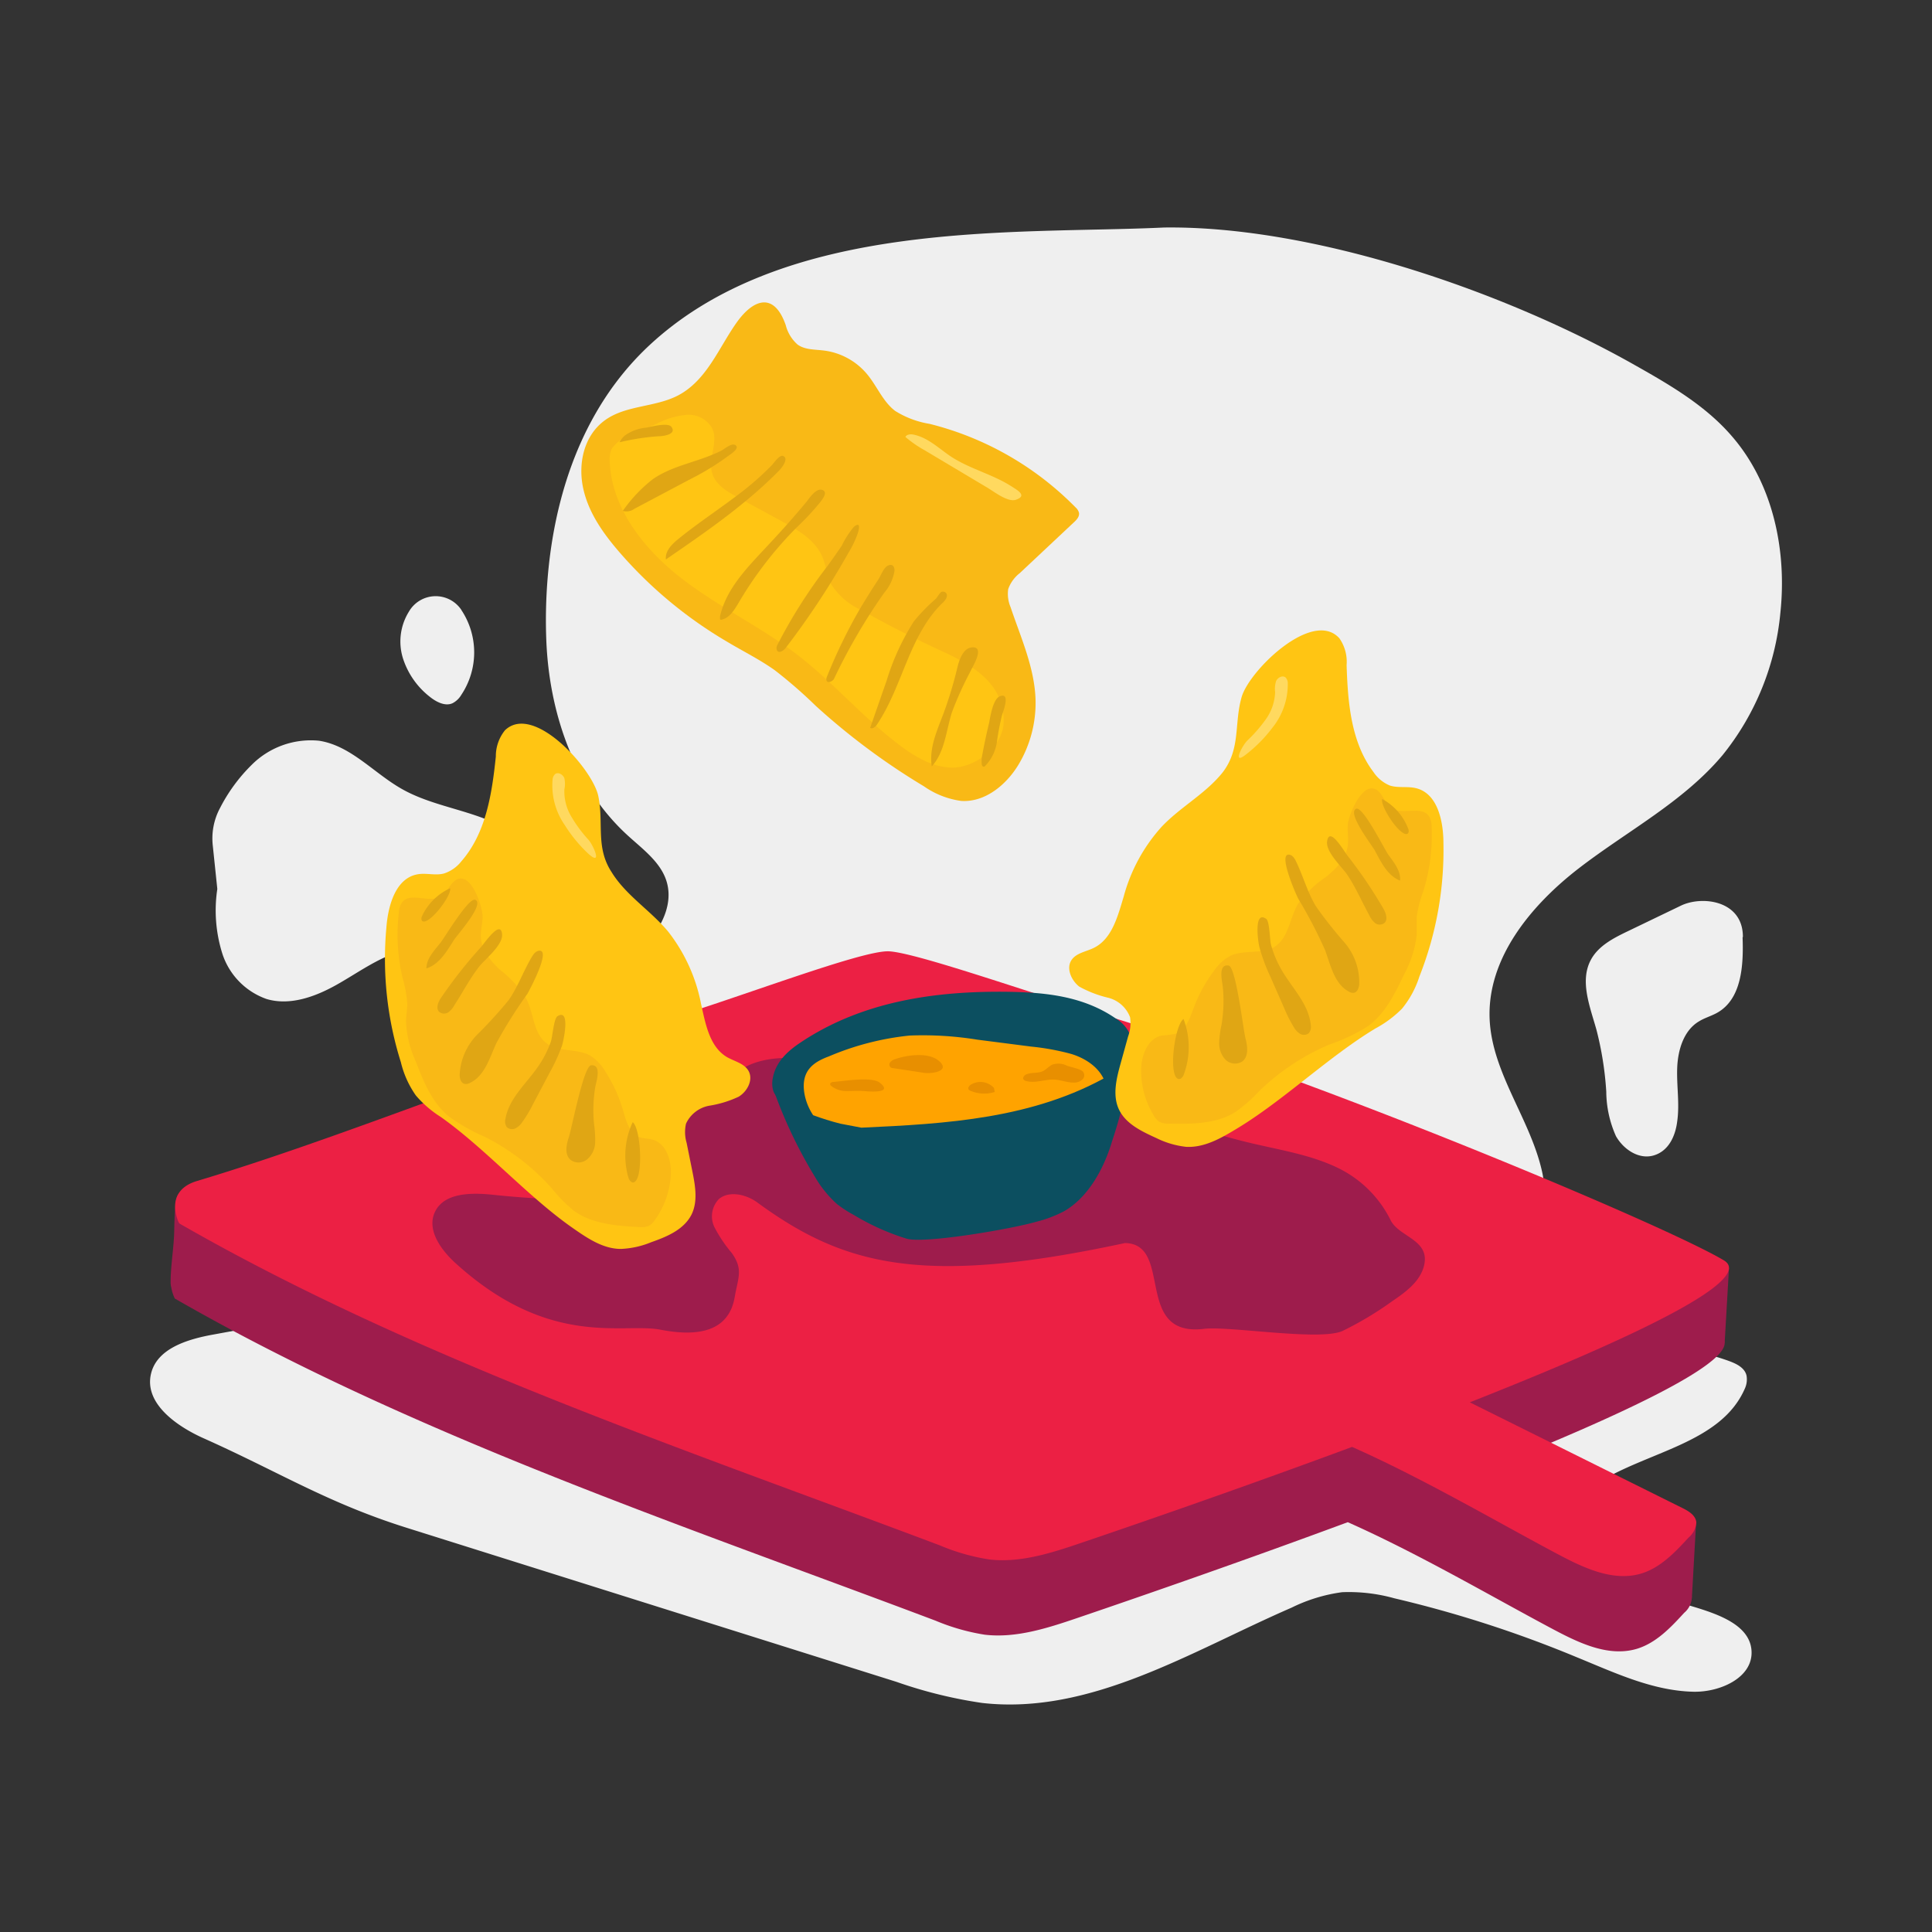 <svg id="Artwork_-_Primary" data-name="Artwork - Primary" xmlns="http://www.w3.org/2000/svg" viewBox="0 0 250 250"><rect x="0" y="0" width="250" height="250" fill="#333333" stroke="none"/><defs><style>.cls-1{fill:none}.cls-2{fill:#efefef}.cls-3{fill:#9e1c4c}.cls-4{fill:#ec2044}.cls-5{fill:#f9b916}.cls-6{fill:#ffd95f}.cls-7{fill:#ffc513}.cls-8{fill:#e0a614}.cls-9{fill:#0c4f60}.cls-10{clip-path:url(#clip-path)}.cls-11{fill:#ffa300}.cls-12{fill:#e88f00}</style><clipPath id="clip-path"><path class="cls-1" d="M111.46 145.92c11-.5 22.32-1.15 32.17-6.82 1.5-.86 3.17-2.36 2.87-4.4a4.53 4.53 0 0 0-2.17-2.94c-4.17-2.86-9.06-3.34-13.77-3.42-9.34-.14-18.92 1.16-27 6.58-1.57 1.05-3.21 2.47-3.57 4.65a3.27 3.27 0 0 0 .11 1.7 3.22 3.22 0 0 0 1.8 1.61 35.17 35.17 0 0 0 6.83 2.52z"/></clipPath></defs><path class="cls-2" d="M27.53 109.38a8.33 8.33 0 0 1 .94-4.82A21.76 21.76 0 0 1 32.54 99a10.82 10.82 0 0 1 8.74-3.15c4.12.63 7.08 4.18 10.7 6.23 5 2.85 11.33 2.79 15.86 6.86a8 8 0 0 1 2.82 6c-.07 4.69-4.57 6.82-8.64 7.27-3.39.37-6.89 0-10.16.89-3 .87-5.59 2.81-8.34 4.35s-6 2.71-9 1.83a9.23 9.23 0 0 1-5.74-5.85 18.61 18.61 0 0 1-.66-8.4zm123.1-79.94c-19.27.92-49.27-1.28-66.94 15.56-12 11.48-13.36 28.51-13 37.81s3.55 18.86 10.42 25.19c2 1.85 4.49 3.59 5.2 6.25s-.56 5.39-2.31 7.46-4 3.68-5.78 5.7c-5.38 6-5.94 16-.91 22.36 2.41 3 5.79 5.13 9.1 7.16 15.08 9.24 30.25 18.53 46.7 25 4.65 1.83 9.58 3.46 14.56 3 5.49-.57 10.36-3.66 15.61-5.36 9.19-3 19.82-1.8 27.87-7.13a20.31 20.31 0 0 0 8.46-20.52c-1.43-6.94-6.52-12.93-6.85-20-.36-7.89 5.33-14.78 11.59-19.6s13.49-8.57 18.56-14.62a34.37 34.37 0 0 0 7.47-18.41c.85-8-.92-16.58-6.16-22.71-3.39-4-8-6.7-12.54-9.26-16.87-9.58-41.68-18.13-61.05-17.88"/><path class="cls-2" d="M41.7 170.08c-6.07 1.11-8 1.5-14.1 2.61-3.32.6-7.29 1.79-8.06 5.08-.89 3.79 3.22 6.73 6.78 8.33 9.83 4.39 16 8.35 26.29 11.59L116 217.63a59.2 59.2 0 0 0 11.08 2.73c14.07 1.6 27.06-6.69 40.05-12.33a21.1 21.1 0 0 1 6.54-2 21.85 21.85 0 0 1 6.76.79 151.66 151.66 0 0 1 23.54 7.6c4.9 2 9.85 4.37 15.15 4.49 3.44.08 7.69-1.8 7.53-5.24s-4.45-4.84-7.78-5.84c-5.47-1.63-10.71-4.81-13.55-9.75-.72-1.25-1.28-2.79-.7-4.11a4.69 4.69 0 0 1 2-2c6.56-4.18 16.12-5.19 19.19-12.35A2.85 2.85 0 0 0 226 178c-.23-1-1.26-1.51-2.2-1.86-10.27-3.79-21.59-.35-32.43 1.24-38.5 5.62-76.86-12.75-115.77-11.28"/><path class="cls-3" d="M195.14 200.53c.17 0 19.77-4 19.77-4l4.57.45-.55 9.74-8.8 2.58"/><path class="cls-3" d="M211.54 163.38L223.73 164.09 223.17 173.76 218.58 176.17 213.46 176.32"/><path class="cls-3" d="M26.41 155.74c-1.31-.42-2.67-2.2-3.42-1.05-.44.66-.42 4.26-.46 5.05-.08 2-.48 4.36-.45 6.32 0 .53.52.93.74 1.41.33.75.62.17 1.33.58 3.8 2.22 9-.44 13.07-2a9.73 9.73 0 0 0 3.41-2 4.24 4.24 0 0 0 1.31-3.59"/><path class="cls-3" d="M222.51 172.83c-7.7-4.61-53.4-23.76-81.37-32.11-8.47-2.52-23.19-7.72-26.68-7.89s-19.54 6.07-29.36 9c-19.1 5.76-41.06 15-60.16 20.73-4.48 1.35-2.32 5.47-2.32 5.47 30.58 17.59 65.43 29.23 98.43 41.68a27.49 27.49 0 0 0 6.38 1.82c4 .47 8.06-.83 11.91-2.14 9.44-3.21 22.27-7.68 35.06-12.42 9 4 18.25 9.41 26 13.55 3.57 1.91 7.6 4 11.46 2.82 2.47-.77 4.33-2.74 6.07-4.64a2.78 2.78 0 0 0 1-2c-.11-.89-1-1.43-1.82-1.83l-27.5-13.67c20.61-8.12 37.11-15.85 32.9-18.37z"/><path class="cls-4" d="M223.07 163.09c-7.7-4.61-53.41-23.76-81.37-32.1-8.47-2.53-23.19-7.73-26.68-7.89s-19.54 6.06-29.36 9c-19.1 5.75-41.06 15-60.17 20.72-3.94 1.19-2.73 4.54-2.39 5.31a.54.54 0 0 0 .22.25c30.55 17.53 65.34 29.16 98.29 41.59a27 27 0 0 0 6.38 1.82c4 .48 8.06-.83 11.91-2.14 9.44-3.2 22.27-7.68 35.06-12.42 9 4 18.25 9.41 26 13.55 3.57 1.91 7.61 4 11.47 2.82 2.46-.77 4.33-2.74 6.07-4.64a2.72 2.72 0 0 0 1-2c-.1-.89-1-1.43-1.81-1.83l-27.5-13.67c20.59-8.12 37.09-15.84 32.88-18.37z"/><path class="cls-3" d="M184.27 163.77c-.5 2.06-2.38 3.43-4.14 4.62a43.42 43.42 0 0 1-6.42 3.84c-2.94 1.32-14.7-.67-17.9-.28-9.18 1.11-3.92-11-10.24-11.1-26.22 5.64-36.4 2.94-47.63-5.29-1.4-1-3.57-1.52-4.91-.41a3.22 3.22 0 0 0-.56 3.69 18.12 18.12 0 0 0 2.23 3.31c1.5 2.12.81 3.14.37 5.7-.78 4.49-4.79 5.15-9.61 4.21S71.17 174.53 59 163.5c-1.91-1.72-3.8-4.3-2.74-6.63 1.16-2.55 4.71-2.56 7.49-2.27a118.93 118.93 0 0 0 13.34.66 6.46 6.46 0 0 0 3-.53 6.43 6.43 0 0 0 2.39-3c1.91-3.72 4-7.86 7.86-9.42a12.18 12.18 0 0 0 2.66-1.12 15.71 15.71 0 0 0 1.72-1.83c1.82-1.9 4.64-2.48 7.27-2.46s5.24.55 7.87.47c5.1-.15 9.92-2.59 15-2.75 7-.2 13.3 3.85 19.57 7a81.65 81.65 0 0 0 17.8 6.38c3.74.87 7.59 1.5 11 3.18A14.84 14.84 0 0 1 180 158c1.19 2.11 5.07 2.47 4.27 5.77z"/><path class="cls-5" d="M87.74 51.17c-3 1.56-6.78 1.24-9.49 3.23s-3.48 5.6-2.78 8.81 2.67 5.93 4.81 8.39a55.8 55.8 0 0 0 13.86 11.47c2 1.2 4.19 2.28 6.12 3.66a61 61 0 0 1 5.3 4.61 88.11 88.11 0 0 0 14 10.41 11 11 0 0 0 4.82 1.89c3.07.2 5.82-2.06 7.41-4.69a15.53 15.53 0 0 0 2.21-8.38c-.12-4.17-1.91-8.07-3.23-12a4.42 4.42 0 0 1-.31-2.34 4.57 4.57 0 0 1 1.5-2.07l7-6.57c.36-.33.75-.76.66-1.24a1.44 1.44 0 0 0-.46-.71 40.09 40.09 0 0 0-18.86-10.79 12 12 0 0 1-4.47-1.68c-1.59-1.21-2.34-3.2-3.62-4.74a8.67 8.67 0 0 0-5.59-3.07c-1.17-.15-2.45-.08-3.41-.77a5 5 0 0 1-1.54-2.53c-1.51-4.31-4.17-3.37-6.33-.35-2.34 3.29-3.87 7.5-7.6 9.46z"/><path class="cls-6" d="M123.07 59.09c-1.59-1.06-3-2.49-4.91-2.86-.37-.08-.86 0-1 .31a14.85 14.85 0 0 0 2.5 1.73l8.18 4.88c.82.49 2.58 1.87 3.61 1.52 1.56-.53.17-1.26-.62-1.77-2.44-1.55-5.33-2.22-7.76-3.81z"/><path class="cls-7" d="M121.91 84.27a145.82 145.82 0 0 1-10.5-5.35 8.85 8.85 0 0 1-3.86-3.33c-.57-1.12-.65-2.43-1.16-3.58-.93-2.16-3.14-3.43-5.21-4.55l-5.68-3.09c-1.41-.76-3-1.69-3.37-3.25-.49-1.84.83-3.91.05-5.65a3.49 3.49 0 0 0-3.33-1.79A10.42 10.42 0 0 0 85 54.82l-3.77 1.7a4 4 0 0 0-2.09 1.59 3.47 3.47 0 0 0-.24 1.69c.27 6 4.44 11.27 9.24 15s10.34 6.32 15.13 10c4.64 3.59 8.48 8.13 13.17 11.65 2 1.5 4.26 2.84 6.75 2.88 3.14 0 6.75-2.85 6.69-6.11-.04-4.86-4.07-7.15-7.97-8.95z"/><path class="cls-8" d="M87.72 69.79c-.82.67-1.68 1.55-1.55 2.6 5.12-3.52 10.28-7.06 14.64-11.49.27-.27 1.32-1.53.55-1.89-.47-.23-1.22.91-1.49 1.19A37.37 37.37 0 0 1 96 63.64c-2.73 2.11-5.62 3.98-8.28 6.15zM84.48 62a19 19 0 0 0-3.89 4.11 1.71 1.71 0 0 0 1.48-.26L89.33 62a33.37 33.37 0 0 0 4.82-2.94c.34-.26 1.56-1 1.07-1.42s-1.44.44-1.84.65c-2.87 1.48-6.23 1.86-8.9 3.71zm-.86-6.66a5.58 5.58 0 0 0-2.74 1 2.8 2.8 0 0 0-.71.89 30.78 30.78 0 0 1 5.06-.78c.49 0 2.36-.2 1.67-1.19-.44-.65-2.64-.03-3.28.08zm15.97 14.99C97 73.14 94 76 93.17 79.77v.38a.36.36 0 0 0 .32 0c.94-.26 1.5-1.19 2-2a49 49 0 0 1 7.57-9.87 33.79 33.79 0 0 0 3.11-3.34c.35-.46 1-1.35.17-1.56s-1.7 1.24-2.1 1.7a120.36 120.36 0 0 1-4.65 5.25zm.98 13.17a.73.73 0 0 0 0 .7c.25.37.82 0 1.09-.35a104 104 0 0 0 8.13-12.32A13.4 13.4 0 0 0 111 69c.21-.69.34-1.5-.49-.85a11.75 11.75 0 0 0-1.59 2.47c-.58.85-1.18 1.7-1.78 2.54a65.79 65.79 0 0 0-6.57 10.34zm6.43 4.08c-.08.2-.14.47.06.63s.72-.08.87-.39a75.55 75.55 0 0 1 6.49-11.12 5.67 5.67 0 0 0 1.33-2.87c0-.71-.44-.89-.94-.59s-.86 1.3-1.16 1.76q-1.32 2-2.5 4a68.88 68.88 0 0 0-4.15 8.58zm7.73.49l-2.13 6.11c.31.2.69-.14.9-.45 3.33-5 4.15-11.51 8.43-15.68a2.12 2.12 0 0 0 .54-.69c.2-.49-.1-.87-.58-.79-.21 0-.64.76-.79.91a23.23 23.23 0 0 0-2.85 2.93 31.12 31.12 0 0 0-3.52 7.66zm7.36 4.25c-.84 2.22-1.89 4.51-1.52 6.85 1.69-1.85 1.85-4.59 2.61-7a44.26 44.26 0 0 1 2.33-5.17c.34-.74 1.85-3.12.49-3.23s-1.9 1.72-2.11 2.58a51.41 51.41 0 0 1-1.8 5.97zm5.91 1.17c-.32 1.35-.62 2.7-.87 4.07a3.91 3.91 0 0 0-.09 1.32c0 .16.13.36.29.33a.34.34 0 0 0 .14-.09A5.6 5.6 0 0 0 129 96a33.32 33.32 0 0 1 .66-3.45c.17-.55 1.13-3-.28-2.45-.88.33-1.24 2.64-1.38 3.39z"/><path class="cls-9" d="M100.09 141a60.08 60.08 0 0 0 5.35 11.26 14.66 14.66 0 0 0 2.85 3.53 14.37 14.37 0 0 0 2.15 1.4 30.91 30.91 0 0 0 6.89 3.1c2.38.66 13.55-1.26 16.75-2.19a16.16 16.16 0 0 0 3.58-1.35c3-1.7 5.11-5.26 6.25-9.1a57.34 57.34 0 0 0 2.66-12.19"/><path class="cls-9" d="M111.46 145.92c11-.5 22.32-1.15 32.17-6.82 1.5-.86 3.17-2.36 2.87-4.4a4.53 4.53 0 0 0-2.17-2.94c-4.17-2.86-9.06-3.34-13.77-3.42-9.34-.14-18.92 1.16-27 6.58-1.57 1.05-3.21 2.47-3.57 4.65a3.27 3.27 0 0 0 .11 1.7 3.22 3.22 0 0 0 1.8 1.61 35.17 35.17 0 0 0 6.83 2.52z"/><g class="cls-10"><path class="cls-11" d="M117.71 134a44.16 44.16 0 0 1 8.74.53l7 .9a31.55 31.55 0 0 1 5.17.95c2.1.64 4.4 2.17 4.63 4.84a5.88 5.88 0 0 1-1.5 4.26 8.66 8.66 0 0 1-3.44 2.23c-3.58 1.41-7.37 1.59-11.11 1.62-6.16.06-13.52.28-19.27-2.59a7.37 7.37 0 0 1-3.85-5.31c-.45-2.89 1.19-4 3.17-4.73a35.86 35.86 0 0 1 10.46-2.7z"/></g><path class="cls-12" d="M115.84 137.05a1.3 1.3 0 0 0-.65.41.49.49 0 0 0 .1.69.6.6 0 0 0 .23.06l2 .3 2 .31c1.19.18 3.7-.28 1.78-1.69-1.4-.98-4.02-.59-5.46-.08zm-7.98 2.95c-.2 0-.47.11-.44.31a.37.37 0 0 0 .13.2 3.09 3.09 0 0 0 2 .67c.71 0 1.43-.05 2.14 0s4.06.38 2.1-1.12c-1.1-.76-4.64-.16-5.93-.06zm30.22-2.09a2.44 2.44 0 0 0-1.9-.15c-.45.2-.77.62-1.22.84-.65.32-1.47.13-2.14.42-.27.11-.54.42-.37.67a.49.49 0 0 0 .3.18c1.2.36 2.47-.24 3.72-.17.86.05 1.68.41 2.54.39.69 0 1.62-.54 1.18-1.34-.19-.41-1.71-.68-2.11-.84zm-9.46 2.87a2.37 2.37 0 0 0-3-.42c-.21.14-.42.41-.28.62a.57.57 0 0 0 .22.16 4.53 4.53 0 0 0 3.16.16"/><path class="cls-7" d="M150.3 107a22 22 0 0 0-4.89 9c-.77 2.54-1.5 5.5-3.88 6.66-1 .49-2.25.65-2.87 1.56-.75 1.1 0 2.68 1 3.45a14.79 14.79 0 0 0 3.7 1.43 4.09 4.09 0 0 1 2.87 2.53 5 5 0 0 1-.25 2.47l-1 3.61c-.51 1.85-1 3.88-.28 5.65.83 2 2.95 3 4.92 3.9a11.52 11.52 0 0 0 3.86 1.14c2.35.13 4.53-1.12 6.54-2.34 6-3.6 12-9.41 18-13a14.37 14.37 0 0 0 3.4-2.54 12.62 12.62 0 0 0 2.25-4.16 44.38 44.38 0 0 0 3.11-17.22c0-2.88-.75-6.47-3.55-7.15-1.1-.27-2.3 0-3.38-.34a4.72 4.72 0 0 1-2.13-1.76c-2.91-3.85-3.31-9-3.47-13.82a5.31 5.31 0 0 0-.93-3.47c-3.45-3.85-11.68 4.16-12.66 7.62s-.1 6.63-2.42 9.69c-2.19 2.78-5.49 4.49-7.94 7.09z"/><path class="cls-5" d="M174.4 106.75c-.07.88.14 1.76 0 2.64-.19 1.67-1.47 3-2.78 4.06a14.47 14.47 0 0 0-3.62 3.45c-1.12 1.86-1.23 4.45-3.06 5.61-1.66 1-3.92.35-5.71 1.16a6.05 6.05 0 0 0-2.17 2 19.16 19.16 0 0 0-2.65 4.89c-.48 1.29-1 2.81-2.31 3.22a17.31 17.31 0 0 1-1.78.22c-1.83.4-2.64 2.58-2.66 4.45a11.15 11.15 0 0 0 1.64 5.9 2.28 2.28 0 0 0 .71.8 2.54 2.54 0 0 0 1.31.25c2.94.05 6.08.05 8.56-1.52a20.62 20.62 0 0 0 3.1-2.73 29.65 29.65 0 0 1 9.07-6 23.52 23.52 0 0 0 4.95-2.35c2.25-1.64 3.53-4.26 4.72-6.78a14 14 0 0 0 1.6-5v-2.37a15.94 15.94 0 0 1 .85-3.31 24.3 24.3 0 0 0 1.08-8.34 2.56 2.56 0 0 0-.33-1.37c-1-1.45-3.5-.09-4.93-1.1-.64-.46-.89-1.28-1.39-1.89-1.97-2.36-4.08 2.65-4.2 4.11z"/><path class="cls-8" d="M158.07 132.58a13.62 13.62 0 0 0-.31 2.37 3.06 3.06 0 0 0 .82 2.17 1.75 1.75 0 0 0 2.19.22c.84-.66.65-2 .39-3-.31-1.28-1.23-9.25-2.18-9.4-1.44-.23-.8 2.16-.75 2.75a18.71 18.71 0 0 1-.16 4.89zm4.93-9.9a23.69 23.69 0 0 0 1.39 3.71l1.82 4.14a16.83 16.83 0 0 0 1.24 2.43 2.23 2.23 0 0 0 .81.83 1 1 0 0 0 1.1-.1 1.29 1.29 0 0 0 .25-1.07c-.26-2.66-2.35-4.71-3.71-7a14 14 0 0 1-1.43-3.36c-.16-.58-.18-3-.6-3.34-1.72-1.26-1.05 3.23-.87 3.76zm8.46.25c.73 2 1.21 4.38 3.08 5.38a1 1 0 0 0 .65.16c.45-.09.64-.61.69-1.07a7.91 7.91 0 0 0-1.93-5.47 54.68 54.68 0 0 1-3.68-4.67c-1.09-1.81-1.64-3.89-2.56-5.79-.19-.4-.46-.83-.9-.88-1.46-.18.88 5.12 1.17 5.68a61.1 61.1 0 0 1 3.48 6.66zm2.9-9.7c1.1 1.65 1.88 3.49 2.84 5.23a2.78 2.78 0 0 0 .76 1 1 1 0 0 0 1.15 0c.51-.42.25-1.24-.06-1.81a59.74 59.74 0 0 0-4.74-7c-.45-.6-2.28-3.76-2.58-1.8-.22 1.39 1.93 3.33 2.63 4.38zm3.54-3.18c.82 1.53 1.65 3.27 3.27 3.9.11-1.26-.8-2.35-1.54-3.38-.49-.69-3.26-6.25-4.13-5.92-1.27.49 2.03 4.72 2.4 5.4zm4.2-2.15c.2-.08.21-.37.15-.58a7.31 7.31 0 0 0-3.4-3.93c-.27.96 2.34 4.89 3.25 4.51zm-29.64 31.71c.29.1.56-.2.69-.48a10.23 10.23 0 0 0 0-7.27c-1.15.77-2 7.32-.69 7.75z"/><path class="cls-6" d="M164.64 94.18a9 9 0 0 0 2-5.73 1.09 1.09 0 0 0-.29-.79c-.39-.31-1 0-1.22.46a3.41 3.41 0 0 0-.13 1.46 6.42 6.42 0 0 1-1.15 3.42 18.63 18.63 0 0 1-2.44 2.82c-.69.68-2 3.26-.18 1.81a18.42 18.42 0 0 0 3.41-3.45z"/><path class="cls-7" d="M86.47 120.56a21.92 21.92 0 0 1 4.24 9.31c.58 2.59 1.09 5.59 3.38 6.93 1 .56 2.2.8 2.76 1.76.66 1.15-.14 2.68-1.28 3.36a14.08 14.08 0 0 1-3.8 1.16 4.12 4.12 0 0 0-3 2.32 4.9 4.9 0 0 0 .08 2.49l.74 3.67c.38 1.88.74 3.94-.13 5.65-1 1.92-3.16 2.82-5.19 3.53a11.43 11.43 0 0 1-3.93.87c-2.35 0-4.43-1.45-6.36-2.8-5.7-4-11.25-10.25-16.95-14.28a14.09 14.09 0 0 1-3.22-2.78 12.56 12.56 0 0 1-1.94-4.31A44.41 44.41 0 0 1 50 120c.22-2.87 1.22-6.39 4.06-6.87 1.12-.19 2.29.19 3.39-.1a4.72 4.72 0 0 0 2.26-1.59c3.18-3.64 3.95-8.74 4.45-13.54a5.36 5.36 0 0 1 1.18-3.4c3.72-3.58 11.35 5 12.08 8.51s-.38 6.63 1.72 9.84c1.86 3.03 5.07 4.98 7.33 7.71z"/><path class="cls-5" d="M62.45 118.61c0 .88-.27 1.75-.23 2.63.07 1.68 1.25 3.1 2.48 4.25a14.21 14.21 0 0 1 3.39 3.71c1 1.93.91 4.53 2.65 5.81 1.58 1.17 3.89.63 5.61 1.57a6.1 6.1 0 0 1 2 2.1 19.16 19.16 0 0 1 2.29 5.07c.38 1.32.8 2.87 2.08 3.38.55.21 1.17.18 1.75.35 1.79.52 2.45 2.76 2.33 4.62a11.11 11.11 0 0 1-2.06 5.77 2.3 2.3 0 0 1-.77.75 2.65 2.65 0 0 1-1.32.16c-2.94-.17-6.06-.39-8.43-2.14a20.16 20.16 0 0 1-2.89-2.95 29.4 29.4 0 0 0-8.62-6.6A23.1 23.1 0 0 1 58 144.4c-2.13-1.79-3.22-4.5-4.22-7.1a13.73 13.73 0 0 1-1.24-5.07c0-.8.16-1.58.16-2.38a16.16 16.16 0 0 0-.62-3.36 24.42 24.42 0 0 1-.47-8.39 2.54 2.54 0 0 1 .43-1.35c1.08-1.37 3.49.16 5-.74.67-.41 1-1.21 1.53-1.78 2.12-2.23 3.87 2.91 3.88 4.38z"/><path class="cls-8" d="M76.88 145.55a13.57 13.57 0 0 1 .13 2.38A3 3 0 0 1 76 150a1.74 1.74 0 0 1-2.19.07c-.8-.73-.51-2-.18-3 .4-1.25 1.89-9.13 2.86-9.22 1.44-.13.64 2.21.54 2.8a18.28 18.28 0 0 0-.15 4.9zm-4.16-10.23a23.93 23.93 0 0 1-1.66 3.6l-2.11 4a16.7 16.7 0 0 1-1.41 2.34 2.27 2.27 0 0 1-.87.76 1 1 0 0 1-1.09-.17 1.3 1.3 0 0 1-.17-1.09c.45-2.63 2.68-4.52 4.2-6.72a13.63 13.63 0 0 0 1.67-3.24c.2-.57.39-3 .84-3.29 1.77-1.13.77 3.3.6 3.81zm-8.5-.32c-.88 1.93-1.52 4.28-3.46 5.15a1 1 0 0 1-.66.1c-.44-.11-.6-.65-.62-1.11a7.94 7.94 0 0 1 2.33-5.32 57.3 57.3 0 0 0 4-4.39c1.21-1.73 1.91-3.76 3-5.59.22-.38.52-.8 1-.82 1.47-.06-1.24 5-1.57 5.59a61 61 0 0 0-4.02 6.39zM62 125.08c-1.21 1.56-2.13 3.34-3.21 5a2.65 2.65 0 0 1-.79.92 1 1 0 0 1-1.15-.05c-.48-.45-.17-1.24.19-1.79a59.63 59.63 0 0 1 5.23-6.64c.49-.57 2.54-3.59 2.7-1.61.11 1.39-2.17 3.17-2.97 4.17zm-3.27-3.43c-.93 1.47-1.89 3.14-3.55 3.66 0-1.27 1-2.29 1.78-3.27.54-.65 3.7-6 4.55-5.6 1.23.56-2.37 4.56-2.78 5.21zm-4.04-2.44c-.2-.1-.18-.39-.11-.6a7.37 7.37 0 0 1 3.67-3.67c.2.98-2.68 4.71-3.56 4.27zM82 153c-.3.07-.54-.25-.66-.54a10.24 10.24 0 0 1 .53-7.25c1.07.79 1.43 7.42.13 7.79z"/><path class="cls-6" d="M73.09 106.78a9 9 0 0 1-1.59-5.87 1.07 1.07 0 0 1 .35-.76c.4-.28 1 .08 1.18.55a3.58 3.58 0 0 1 0 1.46 6.37 6.37 0 0 0 .91 3.53 17.81 17.81 0 0 0 2.23 3c.63.74 1.8 3.41 0 1.82a18.6 18.6 0 0 1-3.08-3.73z"/><path class="cls-2" d="M59.7 78.92a4 4 0 0 0-6.79.23 7.32 7.32 0 0 0-.78 6 10.29 10.29 0 0 0 3.47 5c.84.68 2 1.28 2.95.85a2.82 2.82 0 0 0 1.14-1.08 9.9 9.9 0 0 0 0-11m165.84 42.3c0-4.73-5.33-5.37-8.08-4l-6.77 3.26c-1.86.89-3.83 1.89-4.81 3.7-1.49 2.75-.13 6.07.71 9.07a42.44 42.44 0 0 1 1.27 8 14.33 14.33 0 0 0 1.26 5.78c1 1.74 3 3.06 4.92 2.47s2.77-2.53 3-4.39c.33-2.3-.09-4.63 0-6.94s.84-4.83 2.81-6c.77-.48 1.67-.71 2.45-1.17 3.09-1.81 3.33-6.11 3.2-9.69"/></svg>